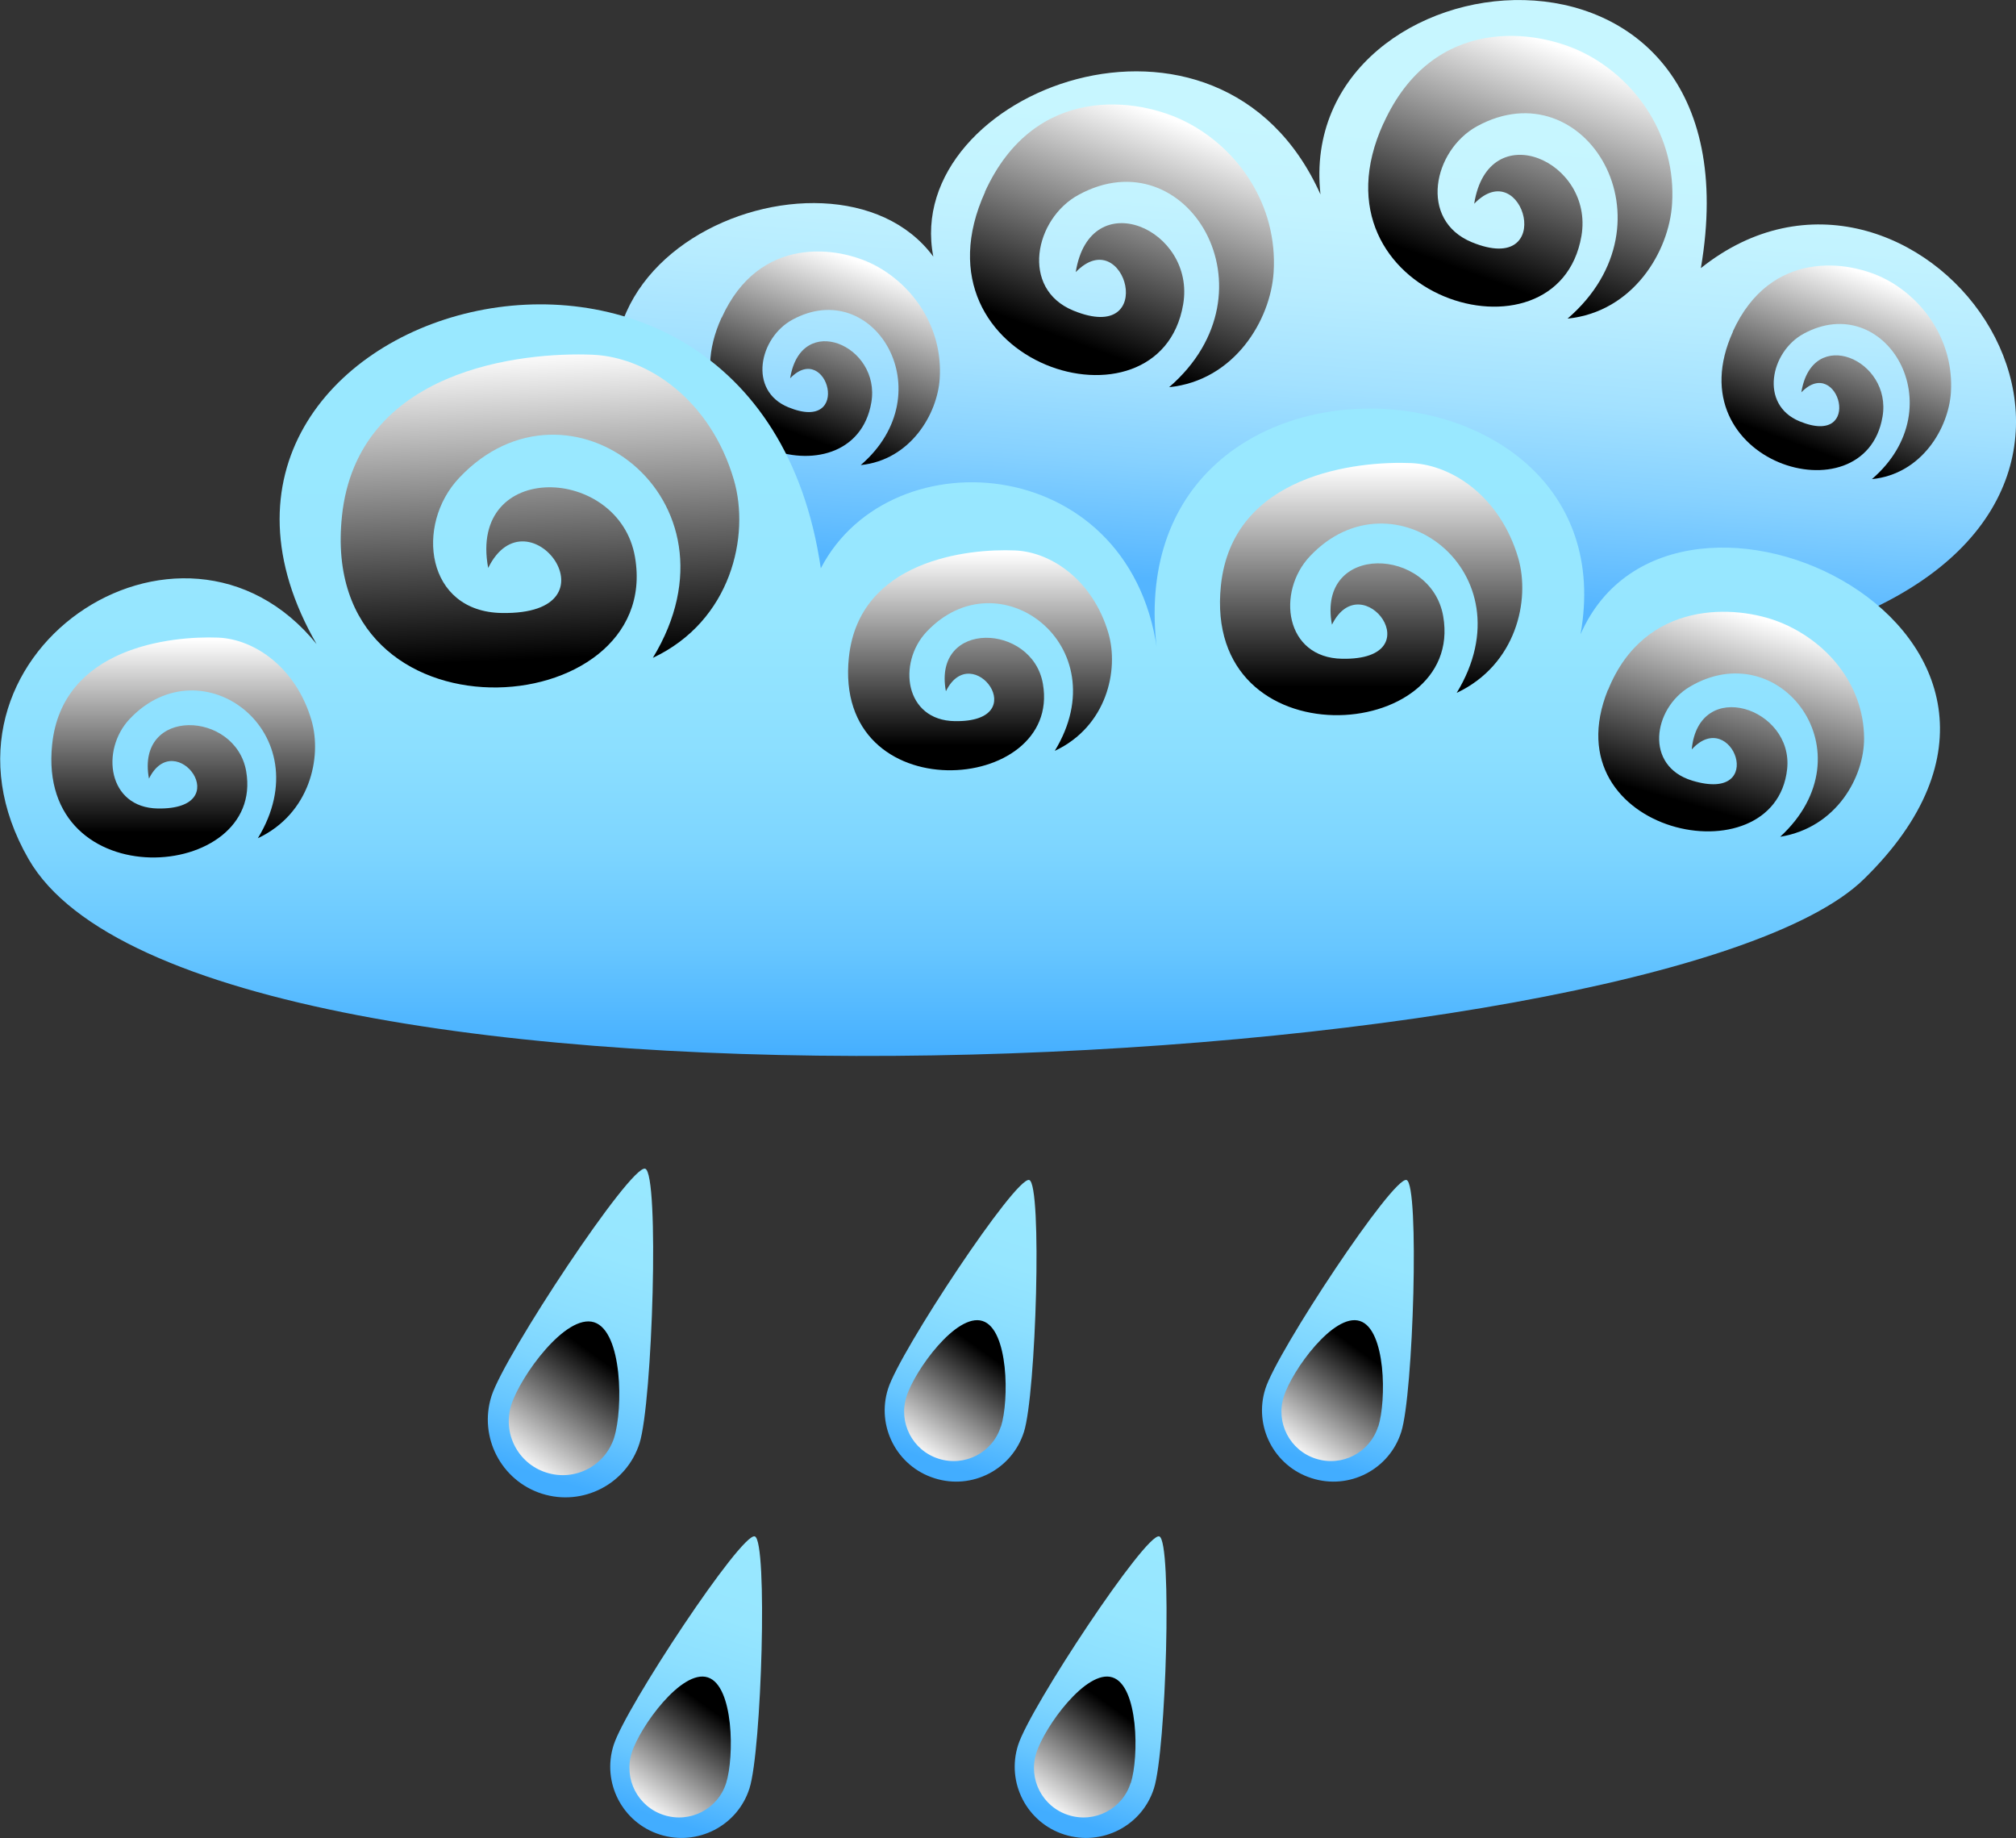 <svg xmlns="http://www.w3.org/2000/svg" xmlns:xlink="http://www.w3.org/1999/xlink" viewBox="0 0 110.55 100.78"><rect x="0" y="0" width="110.55" height="100.78" fill="#333333" stroke="none"/><defs><style>.uuid-703a06a8-f2f8-480f-a81e-fb6ebdc705a4{fill:url(#uuid-ff6f9475-f5be-4c2b-91c5-856611393647);}.uuid-703a06a8-f2f8-480f-a81e-fb6ebdc705a4,.uuid-aecc6e01-8a7b-44c0-970a-5cbbd6e7b25e,.uuid-257499e7-7cd7-4b9c-bb0a-ee8398c85d5a,.uuid-f93ce63d-c507-47dc-9a92-c4a78e565059,.uuid-b037b27d-f12a-4080-97a1-490f69b5ac8f,.uuid-1edb75ee-7908-46c4-bcbd-931aae97d107,.uuid-be27d18b-857c-4abf-90f3-d41b0677f465,.uuid-527a5134-da5a-41d1-b775-bc833e7d7b86,.uuid-583d7af3-ec55-4ae8-9faa-1b51d2a3c839,.uuid-f233b809-8621-41ee-88b3-2fa74e07d17d,.uuid-cc02a945-5c38-42e2-8d74-d18a0ce3b4f3,.uuid-fc196b9a-c03d-4381-a0ae-66ff1ae861b7,.uuid-b4742021-1fd8-411d-8f16-8bbbb6ad0ca1,.uuid-4b7c125f-1add-4ab1-9c88-447d7758d61c{mix-blend-mode:screen;}.uuid-aecc6e01-8a7b-44c0-970a-5cbbd6e7b25e{fill:url(#uuid-4a70556c-87e5-4644-8dec-305777724e2c);}.uuid-19418c04-4d6c-48b1-83fa-4c73ea01cca3{fill:url(#uuid-91809fac-fef6-4693-9322-87f0460c947e);}.uuid-257499e7-7cd7-4b9c-bb0a-ee8398c85d5a{fill:url(#uuid-2e6a700a-7920-482f-a401-653c6d792535);}.uuid-f93ce63d-c507-47dc-9a92-c4a78e565059{fill:url(#uuid-639d7c6d-815f-45b6-8852-f3b9b7e98b23);}.uuid-5dcacfba-a601-43db-a546-29b04bbd0f32{fill:url(#uuid-cbcb1bc8-9217-48f7-bd38-78c75611b814);}.uuid-b037b27d-f12a-4080-97a1-490f69b5ac8f{fill:url(#uuid-59173f25-9343-417e-aca8-e766982d48ae);}.uuid-1a3ec045-c539-40b2-8356-4cd4794f9ee1{fill:url(#uuid-53b1000c-2b63-4c29-ab93-a42969e71104);}.uuid-1edb75ee-7908-46c4-bcbd-931aae97d107{fill:url(#uuid-5177b1af-70c2-4eea-8ac6-f3a10ab116d3);}.uuid-a5a6829d-0fd4-4fcb-8745-f2d4faf459de{isolation:isolate;}.uuid-be27d18b-857c-4abf-90f3-d41b0677f465{fill:url(#uuid-eafda577-2343-4fe6-a7a9-dd1c6bf83128);}.uuid-e22f337a-2540-471e-b83c-005b265d3fd0{fill:url(#uuid-b30a87ed-1263-476d-9baf-4e1df3af5134);}.uuid-527a5134-da5a-41d1-b775-bc833e7d7b86{fill:url(#uuid-8b674145-d36d-4957-8448-59b799d33fce);}.uuid-e657b6b7-ed79-4a98-9b73-47452673213a{fill:url(#uuid-0f4de1b5-ad8c-4b67-8f35-28973d041983);}.uuid-a29ec33e-1c92-4d4f-8357-5951d7b5f757{fill:url(#uuid-b8b7ae07-f0aa-45c5-85d6-89ec1dad6428);}.uuid-583d7af3-ec55-4ae8-9faa-1b51d2a3c839{fill:url(#uuid-336b1f35-c367-4b79-88d3-3877cbd32521);}.uuid-f233b809-8621-41ee-88b3-2fa74e07d17d{fill:url(#uuid-72c3a07f-bbfe-4952-bfeb-16947ecdbe2a);}.uuid-eecd57b1-bea7-4412-ba91-b3a1ee30ccd5{fill:url(#uuid-a20e5423-5026-4fdc-b56e-c288c34ff689);}.uuid-cc02a945-5c38-42e2-8d74-d18a0ce3b4f3{fill:url(#uuid-72be3d99-d8c5-4fbc-9084-73afeef03feb);}.uuid-fc196b9a-c03d-4381-a0ae-66ff1ae861b7{fill:url(#uuid-c9bff061-714f-4f45-94fb-2ef7b0c09aec);}.uuid-b4742021-1fd8-411d-8f16-8bbbb6ad0ca1{fill:url(#uuid-060982be-c7a3-4b48-99e4-4684c14c1a81);}.uuid-4b7c125f-1add-4ab1-9c88-447d7758d61c{fill:url(#uuid-83792c74-8c19-4fdd-a2d3-41d7ae7b6d8f);}</style><linearGradient id="uuid-b30a87ed-1263-476d-9baf-4e1df3af5134" x1="147.89" y1="-50.08" x2="147.89" y2="-24.53" gradientTransform="translate(-77.89 46.26) rotate(4.09)" gradientUnits="userSpaceOnUse"><stop offset="0" stop-color="#c7f6ff"></stop><stop offset=".19" stop-color="#c3f3ff"></stop><stop offset=".37" stop-color="#b7ecff"></stop><stop offset=".56" stop-color="#a3e1ff"></stop><stop offset=".75" stop-color="#86d1ff"></stop><stop offset=".93" stop-color="#63bdff"></stop><stop offset="1" stop-color="#54b5ff"></stop></linearGradient><linearGradient id="uuid-4a70556c-87e5-4644-8dec-305777724e2c" x1="397.65" y1="-350.61" x2="397.65" y2="-340.54" gradientTransform="translate(-390.93 208.15) rotate(20.06)" gradientUnits="userSpaceOnUse"><stop offset="0" stop-color="#fff"></stop><stop offset="1" stop-color="#000"></stop></linearGradient><linearGradient id="uuid-c9bff061-714f-4f45-94fb-2ef7b0c09aec" x1="345.29" y1="-332.32" x2="345.29" y2="-322.25" xlink:href="#uuid-4a70556c-87e5-4644-8dec-305777724e2c"></linearGradient><linearGradient id="uuid-5177b1af-70c2-4eea-8ac6-f3a10ab116d3" x1="377.76" y1="-356.54" x2="377.76" y2="-343.21" xlink:href="#uuid-4a70556c-87e5-4644-8dec-305777724e2c"></linearGradient><linearGradient id="uuid-2e6a700a-7920-482f-a401-653c6d792535" x1="358.53" y1="-345.53" x2="358.53" y2="-332.19" xlink:href="#uuid-4a70556c-87e5-4644-8dec-305777724e2c"></linearGradient><linearGradient id="uuid-91809fac-fef6-4693-9322-87f0460c947e" x1="53.19" y1="24.74" x2="53.19" y2="58.43" gradientUnits="userSpaceOnUse"><stop offset="0" stop-color="#99e8ff"></stop><stop offset=".28" stop-color="#96e6ff"></stop><stop offset=".48" stop-color="#8cdfff"></stop><stop offset=".65" stop-color="#7dd5ff"></stop><stop offset=".81" stop-color="#67c6ff"></stop><stop offset=".96" stop-color="#4ab2ff"></stop><stop offset="1" stop-color="#42adff"></stop></linearGradient><linearGradient id="uuid-59173f25-9343-417e-aca8-e766982d48ae" x1="10.05" y1="35.07" x2="10.05" y2="45.66" gradientTransform="matrix(1,0,0,1,0,0)" xlink:href="#uuid-4a70556c-87e5-4644-8dec-305777724e2c"></linearGradient><linearGradient id="uuid-639d7c6d-815f-45b6-8852-f3b9b7e98b23" x1="53.74" y1="30.29" x2="53.74" y2="40.87" gradientTransform="matrix(1,0,0,1,0,0)" xlink:href="#uuid-4a70556c-87e5-4644-8dec-305777724e2c"></linearGradient><linearGradient id="uuid-336b1f35-c367-4b79-88d3-3877cbd32521" x1="341.52" y1="-253.7" x2="341.52" y2="-242.83" gradientTransform="translate(-301.36 183.97) rotate(15.96)" xlink:href="#uuid-4a70556c-87e5-4644-8dec-305777724e2c"></linearGradient><linearGradient id="uuid-eafda577-2343-4fe6-a7a9-dd1c6bf83128" x1="75.19" y1="25.53" x2="75.19" y2="37.65" gradientTransform="matrix(1,0,0,1,0,0)" xlink:href="#uuid-4a70556c-87e5-4644-8dec-305777724e2c"></linearGradient><linearGradient id="uuid-060982be-c7a3-4b48-99e4-4684c14c1a81" x1="29.17" y1="19.24" x2="29.92" y2="36.11" gradientTransform="matrix(1,0,0,1,0,0)" xlink:href="#uuid-4a70556c-87e5-4644-8dec-305777724e2c"></linearGradient><linearGradient id="uuid-53b1000c-2b63-4c29-ab93-a42969e71104" x1="288.77" y1="-306.93" x2="288.77" y2="-289.4" gradientTransform="translate(-332.86 269.37) rotate(17.63)" xlink:href="#uuid-91809fac-fef6-4693-9322-87f0460c947e"></linearGradient><linearGradient id="uuid-72be3d99-d8c5-4fbc-9084-73afeef03feb" x1="287.55" y1="-289.54" x2="289.8" y2="-296.41" gradientTransform="translate(-332.86 269.37) rotate(17.63)" xlink:href="#uuid-4a70556c-87e5-4644-8dec-305777724e2c"></linearGradient><linearGradient id="uuid-cbcb1bc8-9217-48f7-bd38-78c75611b814" x1="300.59" y1="-289.56" x2="300.59" y2="-273.48" gradientTransform="translate(-332.86 269.37) rotate(17.63)" xlink:href="#uuid-91809fac-fef6-4693-9322-87f0460c947e"></linearGradient><linearGradient id="uuid-ff6f9475-f5be-4c2b-91c5-856611393647" x1="299.48" y1="-273.6" x2="301.54" y2="-279.9" gradientTransform="translate(-332.86 269.37) rotate(17.63)" xlink:href="#uuid-4a70556c-87e5-4644-8dec-305777724e2c"></linearGradient><linearGradient id="uuid-a20e5423-5026-4fdc-b56e-c288c34ff689" x1="321.73" y1="-296.28" x2="321.73" y2="-280.2" gradientTransform="translate(-332.86 269.37) rotate(17.63)" xlink:href="#uuid-91809fac-fef6-4693-9322-87f0460c947e"></linearGradient><linearGradient id="uuid-72c3a07f-bbfe-4952-bfeb-16947ecdbe2a" x1="320.62" y1="-280.32" x2="322.68" y2="-286.62" gradientTransform="translate(-332.86 269.37) rotate(17.63)" xlink:href="#uuid-4a70556c-87e5-4644-8dec-305777724e2c"></linearGradient><linearGradient id="uuid-0f4de1b5-ad8c-4b67-8f35-28973d041983" x1="309.02" y1="-312.74" x2="309.02" y2="-296.67" gradientTransform="translate(-332.86 269.37) rotate(17.63)" xlink:href="#uuid-91809fac-fef6-4693-9322-87f0460c947e"></linearGradient><linearGradient id="uuid-8b674145-d36d-4957-8448-59b799d33fce" x1="307.91" y1="-296.79" x2="309.97" y2="-303.09" gradientTransform="translate(-332.86 269.37) rotate(17.63)" xlink:href="#uuid-4a70556c-87e5-4644-8dec-305777724e2c"></linearGradient><linearGradient id="uuid-b8b7ae07-f0aa-45c5-85d6-89ec1dad6428" x1="328.74" y1="-319.01" x2="328.74" y2="-302.93" gradientTransform="translate(-332.86 269.37) rotate(17.63)" xlink:href="#uuid-91809fac-fef6-4693-9322-87f0460c947e"></linearGradient><linearGradient id="uuid-83792c74-8c19-4fdd-a2d3-41d7ae7b6d8f" x1="327.62" y1="-303.06" x2="329.69" y2="-309.36" gradientTransform="translate(-332.86 269.37) rotate(17.63)" xlink:href="#uuid-4a70556c-87e5-4644-8dec-305777724e2c"></linearGradient></defs><g class="uuid-a5a6829d-0fd4-4fcb-8745-f2d4faf459de"><g id="uuid-f2105c29-efeb-4321-b936-8d3941f71a46"><path class="uuid-e22f337a-2540-471e-b83c-005b265d3fd0" d="m36.69,27.47c-10.32-12.94,8.9-20.98,14.49-13.4-1.77-9.05,15.69-15.77,21.23-3.41-1.47-13.44,24.33-16.32,20.86,4.04,11.58-9.23,26.97,10.64,9.18,18.78-9.27,4.24-56.1,6.11-65.76-6.01Z"></path><path class="uuid-aecc6e01-8a7b-44c0-970a-5cbbd6e7b25e" d="m95.03,18.18c-3.27,7.19,7.23,10.36,8.2,4.67.54-3.12-3.86-5.04-4.45-1.34,2.04-2.1,3.46,3.06-.1,1.59-2.21-.91-1.6-3.81.22-4.8,4.48-2.44,8.35,4,3.75,7.97,2.72-.27,4.2-2.78,4.33-4.75.18-2.79-1.48-5.12-3.59-6.22-2-1.04-6.31-1.65-8.37,2.88Z"></path><path class="uuid-fc196b9a-c03d-4381-a0ae-66ff1ae861b7" d="m39.57,17.41c-3.27,7.18,7.23,10.35,8.21,4.66.54-3.12-3.86-5.03-4.45-1.33,2.04-2.11,3.45,3.05-.1,1.59-2.22-.91-1.6-3.81.22-4.8,4.48-2.44,8.35,4,3.75,7.97,2.72-.28,4.21-2.79,4.33-4.75.18-2.8-1.47-5.12-3.58-6.22-2-1.04-6.32-1.65-8.37,2.88Z"></path><path class="uuid-1edb75ee-7908-46c4-bcbd-931aae97d107" d="m75.86,6.77c-4.33,9.51,9.56,13.7,10.86,6.17.71-4.13-5.11-6.66-5.88-1.77,2.7-2.79,4.57,4.04-.13,2.11-2.93-1.21-2.12-5.04.29-6.36,5.92-3.23,11.06,5.29,4.96,10.55,3.61-.37,5.57-3.69,5.73-6.29.24-3.7-1.95-6.78-4.74-8.23-2.64-1.38-8.36-2.18-11.08,3.81Z"></path><path class="uuid-257499e7-7cd7-4b9c-bb0a-ee8398c85d5a" d="m54.02,10.52c-4.32,9.51,9.57,13.7,10.86,6.17.71-4.13-5.11-6.67-5.89-1.77,2.7-2.78,4.58,4.04-.13,2.11-2.93-1.2-2.12-5.05.29-6.35,5.92-3.23,11.05,5.29,4.96,10.55,3.6-.37,5.56-3.69,5.73-6.29.24-3.7-1.95-6.78-4.75-8.23-2.64-1.38-8.35-2.18-11.08,3.81Z"></path><path class="uuid-19418c04-4d6c-48b1-83fa-4c73ea01cca3" d="m17.38,35.35c-10.73-18.56,24.05-28.66,27.63-4.19,3.85-7.42,17.32-6.32,18.5,4.96-2.82-18.71,26.04-17.43,23.16-1.34,5.08-11.59,29.3,0,15.53,13.43-11.27,11-91.29,15.12-100.63-1.1-6.38-11.08,8.39-20.98,15.82-11.76Z"></path><path class="uuid-b037b27d-f12a-4080-97a1-490f69b5ac8f" d="m2.86,40.81c-.88,8.49,11.69,7.56,10.64,1.48-.58-3.34-6.07-3.54-5.33.4,1.44-2.91,4.89,1.71.48,1.64-2.74-.05-3.15-3.2-1.54-4.91,3.96-4.19,10.56.74,7.03,6.54,2.86-1.35,3.53-4.44,2.94-6.47-.84-2.87-3.11-4.45-5.12-4.53-2.57-.1-8.55.52-9.1,5.86Z"></path><path class="uuid-f93ce63d-c507-47dc-9a92-c4a78e565059" d="m46.55,36.03c-.89,8.49,11.69,7.56,10.64,1.47-.57-3.34-6.06-3.54-5.32.4,1.44-2.91,4.89,1.71.49,1.64-2.75-.04-3.16-3.19-1.55-4.9,3.95-4.2,10.55.74,7.03,6.53,2.86-1.34,3.53-4.44,2.94-6.46-.84-2.87-3.11-4.45-5.13-4.53-2.56-.11-8.54.52-9.1,5.86Z"></path><path class="uuid-583d7af3-ec55-4ae8-9faa-1b51d2a3c839" d="m88.17,37.83c-3.19,7.92,9.16,10.48,9.83,4.34.36-3.37-4.86-5.07-5.23-1.08,2.19-2.4,4.23,2.99.02,1.71-2.62-.8-2.15-3.94-.14-5.14,4.96-2.95,9.95,3.62,4.97,8.22,3.11-.51,4.61-3.3,4.6-5.41-.02-3-2.11-5.35-4.63-6.36-2.38-.95-7.4-1.27-9.41,3.72Z"></path><path class="uuid-be27d18b-857c-4abf-90f3-d41b0677f465" d="m66.95,32.1c-1.01,9.73,13.4,8.67,12.19,1.69-.66-3.83-6.95-4.06-6.1.46,1.65-3.34,5.6,1.96.56,1.87-3.14-.05-3.62-3.66-1.77-5.62,4.53-4.81,12.09.85,8.05,7.49,3.27-1.54,4.05-5.09,3.37-7.41-.97-3.29-3.56-5.09-5.87-5.19-2.94-.12-9.79.59-10.43,6.71Z"></path><path class="uuid-b4742021-1fd8-411d-8f16-8bbbb6ad0ca1" d="m18.75,28.32c-1.34,12.83,17.66,11.42,16.07,2.22-.87-5.05-9.16-5.34-8.05.6,2.18-4.4,7.39,2.59.74,2.47-4.15-.07-4.77-4.83-2.33-7.41,5.97-6.34,15.94,1.12,10.62,9.87,4.31-2.03,5.34-6.71,4.44-9.77-1.27-4.34-4.69-6.72-7.74-6.85-3.87-.16-12.91.77-13.75,8.86Z"></path><path class="uuid-1a3ec045-c539-40b2-8356-4cd4794f9ee1" d="m35.07,79.13c-.71,2.24-3.11,3.48-5.35,2.77-2.24-.71-3.48-3.11-2.77-5.35.71-2.24,7.64-12.72,8.43-12.47.79.25.4,12.81-.31,15.05Z"></path><path class="uuid-cc02a945-5c38-42e2-8d74-d18a0ce3b4f3" d="m33.68,78.82c-.5,1.56-2.16,2.42-3.72,1.92-1.56-.49-2.42-2.16-1.92-3.72.5-1.56,2.98-5.01,4.54-4.52,1.56.5,1.59,4.75,1.1,6.31Z"></path><path class="uuid-5dcacfba-a601-43db-a546-29b04bbd0f32" d="m41.1,98.05c-.65,2.06-2.85,3.19-4.91,2.54-2.06-.65-3.2-2.85-2.54-4.91.65-2.06,7.01-11.67,7.74-11.44.72.23.37,11.75-.29,13.81Z"></path><path class="uuid-703a06a8-f2f8-480f-a81e-fb6ebdc705a4" d="m39.82,97.76c-.45,1.43-1.98,2.22-3.41,1.76-1.43-.45-2.22-1.98-1.77-3.41.45-1.43,2.74-4.6,4.17-4.14,1.43.45,1.46,4.36,1.01,5.79Z"></path><path class="uuid-eecd57b1-bea7-4412-ba91-b3a1ee30ccd5" d="m63.28,98.05c-.65,2.06-2.85,3.19-4.91,2.54-2.06-.65-3.2-2.85-2.54-4.91.65-2.06,7.01-11.67,7.74-11.44.72.23.37,11.75-.29,13.81Z"></path><path class="uuid-f233b809-8621-41ee-88b3-2fa74e07d17d" d="m62,97.76c-.45,1.43-1.98,2.22-3.41,1.76-1.43-.45-2.22-1.98-1.76-3.41.45-1.43,2.74-4.6,4.17-4.14,1.43.45,1.46,4.36,1.01,5.79Z"></path><path class="uuid-e657b6b7-ed79-4a98-9b73-47452673213a" d="m56.15,78.51c-.65,2.06-2.85,3.2-4.91,2.54-2.06-.65-3.2-2.85-2.54-4.91.65-2.06,7.01-11.67,7.74-11.44.72.23.37,11.75-.29,13.81Z"></path><path class="uuid-527a5134-da5a-41d1-b775-bc833e7d7b86" d="m54.88,78.22c-.45,1.43-1.98,2.22-3.41,1.76-1.43-.45-2.22-1.98-1.76-3.41.45-1.43,2.74-4.6,4.17-4.14,1.43.45,1.46,4.36,1.01,5.79Z"></path><path class="uuid-a29ec33e-1c92-4d4f-8357-5951d7b5f757" d="m76.84,78.51c-.65,2.06-2.85,3.2-4.91,2.54-2.06-.65-3.2-2.85-2.54-4.91.65-2.06,7.01-11.67,7.74-11.44.72.23.37,11.75-.29,13.81Z"></path><path class="uuid-4b7c125f-1add-4ab1-9c88-447d7758d61c" d="m75.57,78.22c-.46,1.43-1.98,2.22-3.41,1.76-1.43-.45-2.22-1.98-1.76-3.41.45-1.43,2.74-4.6,4.17-4.14,1.43.45,1.46,4.36,1.01,5.79Z"></path></g></g></svg>